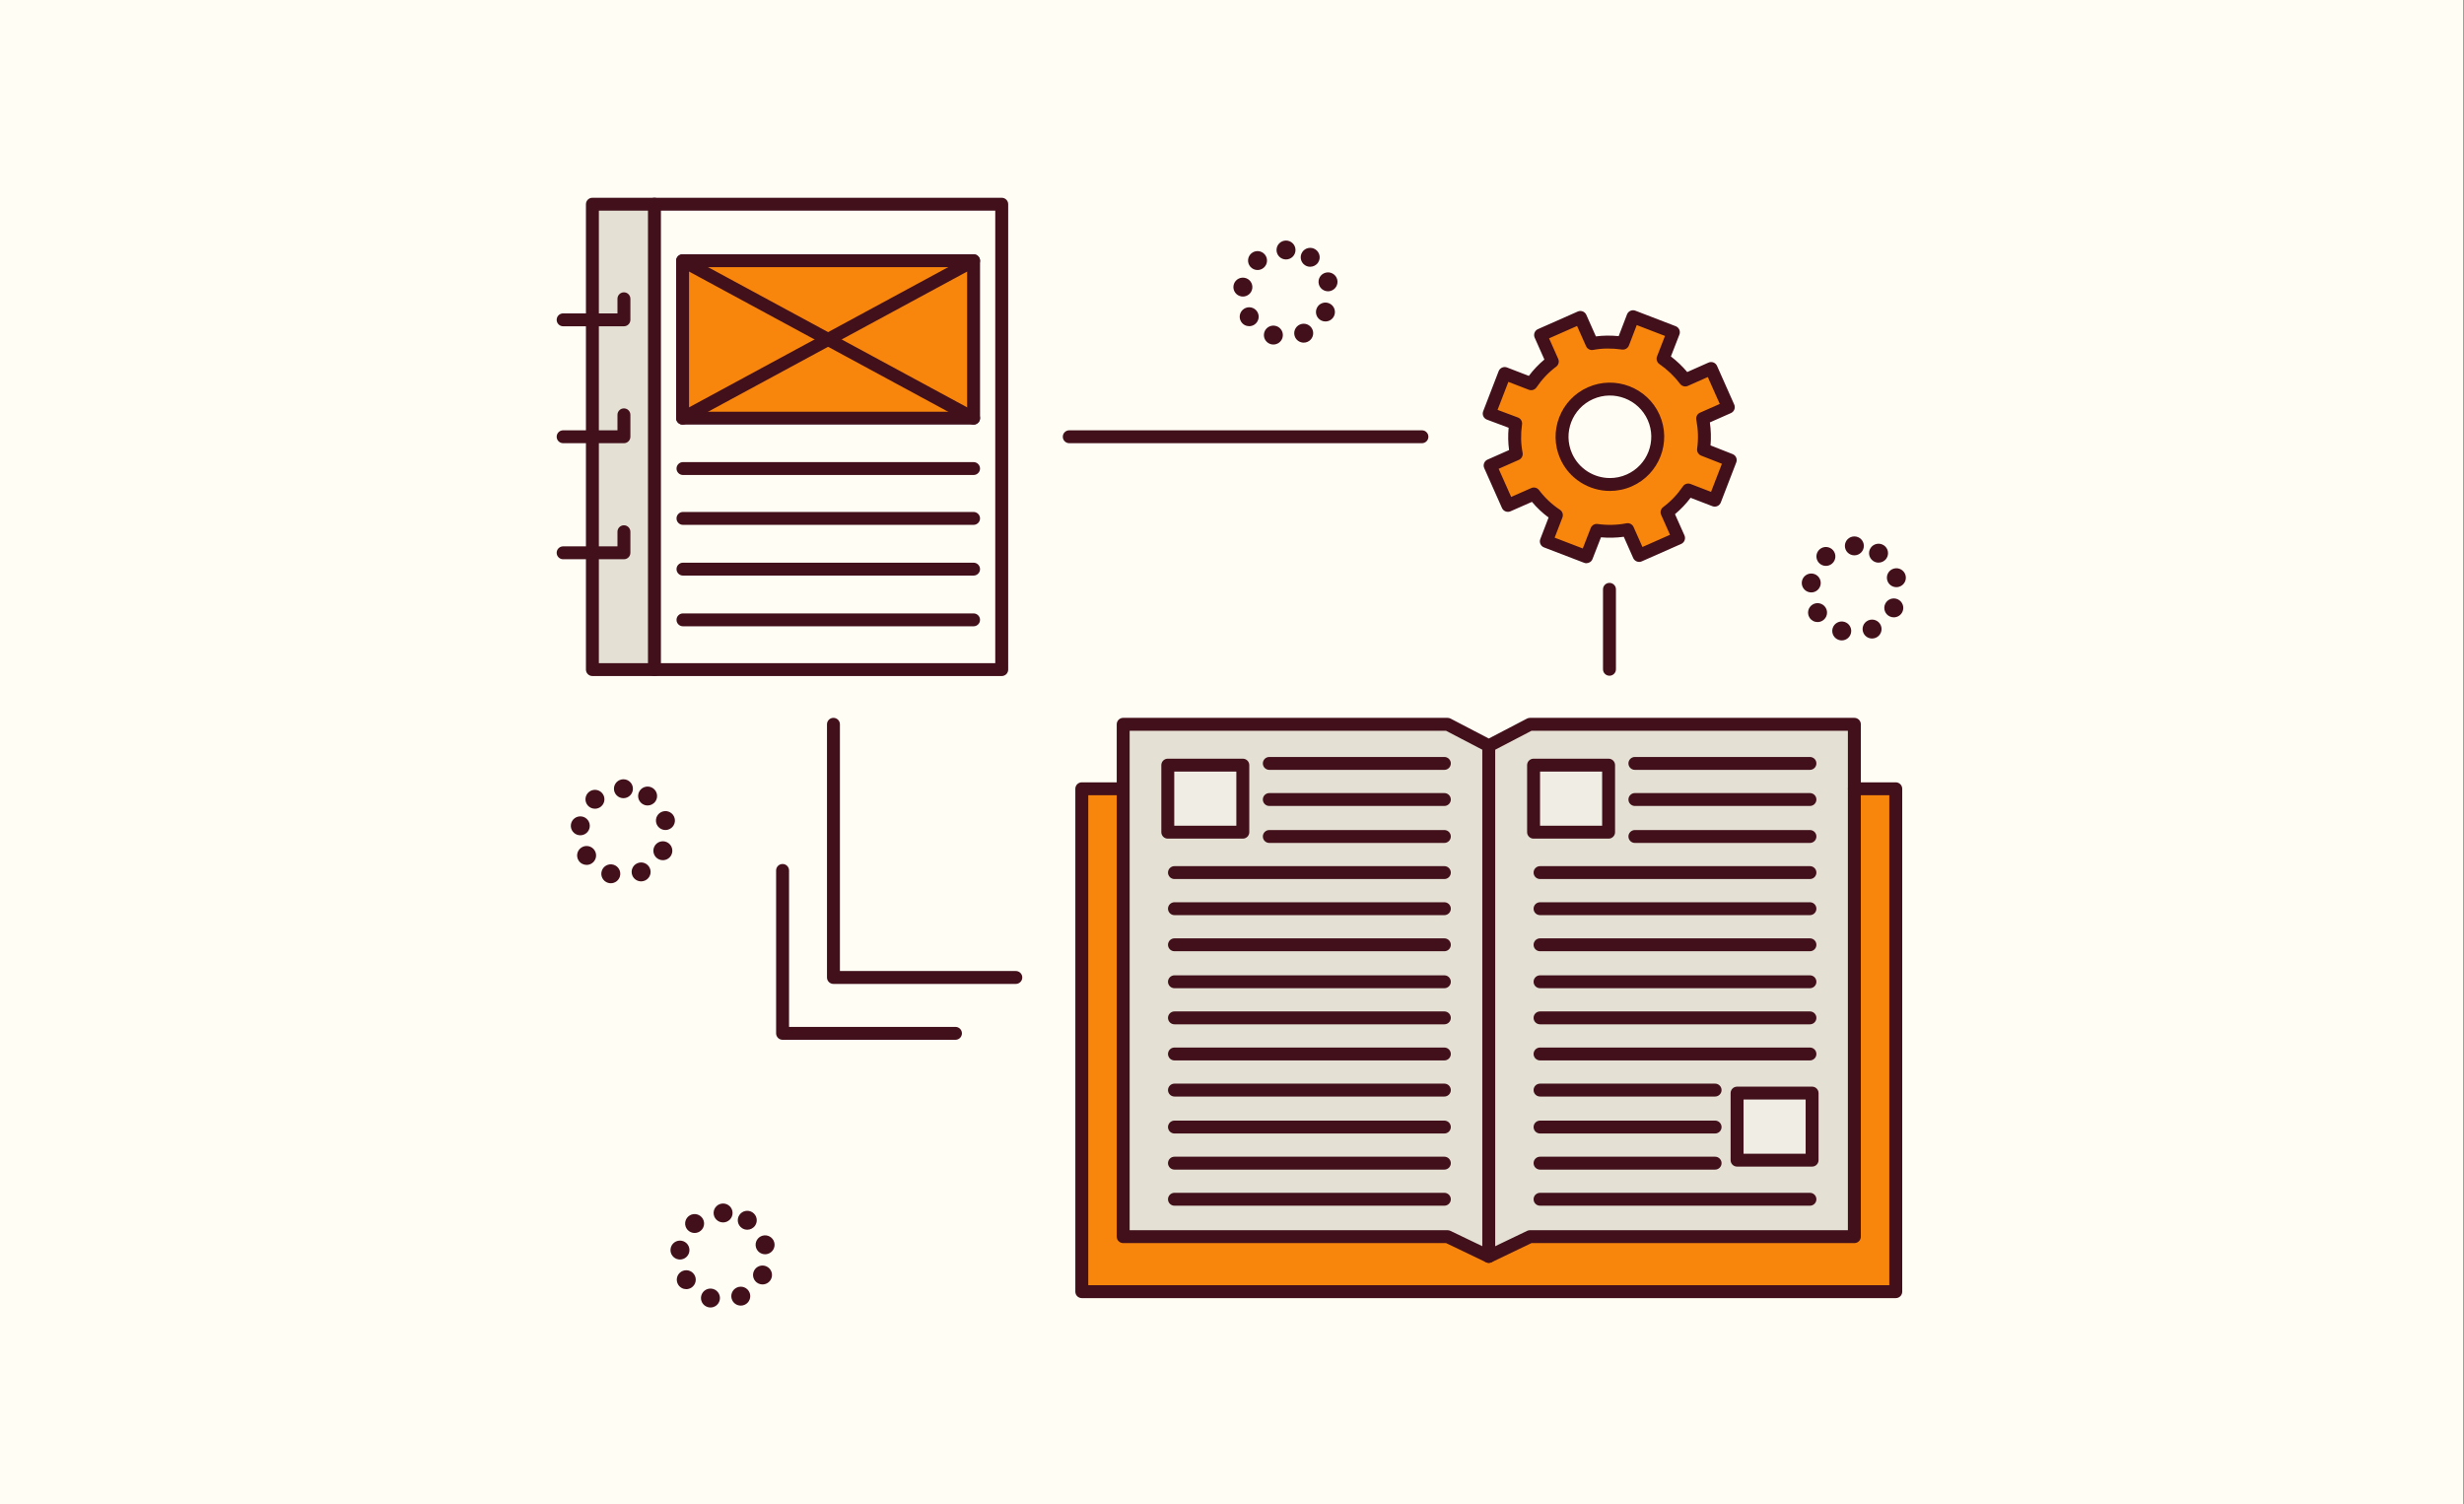 <?xml version="1.0" encoding="UTF-8"?> <svg xmlns="http://www.w3.org/2000/svg" width="1682" height="1027" viewBox="0 0 1682 1027" fill="none"><rect x="0" y="0" width="1682" height="1027" fill="#808080" stroke="none"/><rect width="1681.49" height="1026.99" fill="#FFFDF4"></rect><g clip-path="url(#clip0_2228_271)"><path d="M764.957 538.45H738.471V881.749H1294.1V538.45H1265.85H764.957Z" fill="#F9860C"></path><path d="M1016.29 509.108L988.152 494.438H766.724V844.192H988.152L1016.29 857.689L1044.42 844.192H1265.85V494.438H1044.42L1016.29 509.108Z" fill="#E4E1D4"></path><path d="M1162.29 285.72L1179.81 277.973L1168.06 251.566L1150.44 259.394C1146.12 253.678 1140.76 248.684 1135.28 244.899L1142.3 226.807L1114.78 216.215L1107.86 234.26C1100.95 233.292 1093.88 233.18 1086.76 234.553L1078.83 216.714L1051.65 228.732L1059.68 246.777C1053.88 251.114 1049.15 256.208 1045.24 261.959L1027.16 254.975L1016.59 282.345L1034.63 289.1C1033.66 295.983 1033.68 302.797 1035.06 309.891L1017.22 317.778L1029.34 345.014L1047.09 337.197C1051.41 342.913 1056.44 347.666 1062.46 351.662L1055.57 369.567L1082.97 380.083L1089.99 362.061C1096.89 363.029 1103.98 362.924 1111.1 361.551L1118.94 379.203L1145.83 367.313L1137.99 349.685C1143.79 345.348 1148.54 340.243 1152.46 334.492L1170.56 341.469L1181.13 314.099L1162.9 306.934C1163.88 300.05 1163.68 292.82 1162.3 285.726L1162.29 285.72ZM1112.21 327.937C1095.72 335.231 1076.42 327.813 1069.1 311.37C1061.78 294.927 1069.22 275.685 1085.72 268.39C1102.21 261.096 1121.51 268.514 1128.82 284.957C1136.14 301.4 1128.7 320.642 1112.21 327.937Z" fill="#F9860C"></path><path d="M848.379 522.313H797.172V568.087H848.379V522.313Z" fill="#F0EDE5"></path><path d="M1098.08 522.313H1046.87V568.087H1098.08V522.313Z" fill="#F0EDE5"></path><path d="M1236.99 746.19H1185.78V791.964H1236.99V746.19Z" fill="#F0EDE5"></path><path d="M664.595 177.991H465.957V285.458H664.595V177.991Z" fill="#F9860C"></path><path d="M446.747 139.402H404.392V457.092H446.747V139.402Z" fill="#E4E1D4"></path><path d="M483.109 892.265C479.683 891.239 477.747 887.635 478.783 884.22C479.819 880.81 483.432 878.88 486.858 879.907C490.278 880.94 492.214 884.543 491.178 887.958C490.331 890.746 487.765 892.547 484.986 892.547C484.362 892.547 483.733 892.453 483.109 892.265ZM499.766 887.43C498.312 884.173 499.784 880.359 503.05 878.909C506.317 877.46 510.143 878.927 511.597 882.184C513.05 885.441 511.579 889.255 508.312 890.704C507.459 891.086 506.564 891.262 505.687 891.262C503.209 891.262 500.843 889.836 499.766 887.43ZM463.002 877.031C461.089 874.021 461.978 870.036 464.998 868.123C468.017 866.21 472.02 867.102 473.933 870.112C475.851 873.117 474.957 877.107 471.943 879.021C470.866 879.701 469.665 880.03 468.476 880.03C466.334 880.03 464.238 878.968 463.002 877.031ZM517.747 876.186C514.516 874.666 513.133 870.817 514.663 867.595C516.194 864.367 520.049 862.994 523.286 864.52C526.517 866.04 527.901 869.889 526.37 873.111C525.264 875.441 522.939 876.808 520.514 876.808C519.584 876.808 518.642 876.609 517.747 876.186ZM463.226 859.731C459.689 859.215 457.24 855.934 457.764 852.408C458.282 848.881 461.572 846.439 465.11 846.956C468.647 847.472 471.09 850.753 470.572 854.28C470.101 857.49 467.334 859.802 464.174 859.802C463.862 859.802 463.544 859.778 463.226 859.731ZM516.04 851.475C515.081 848.036 517.106 844.479 520.549 843.529C523.992 842.578 527.565 844.591 528.519 848.024C529.472 851.463 527.453 855.019 524.01 855.97C523.427 856.128 522.845 856.204 522.274 856.204C519.437 856.204 516.835 854.332 516.04 851.475ZM469.265 839.45C466.928 836.751 467.229 832.672 469.936 830.343C472.644 828.013 476.728 828.312 479.065 831.012C481.402 833.705 481.102 837.784 478.4 840.113C477.176 841.17 475.669 841.686 474.168 841.686C472.355 841.686 470.548 840.929 469.265 839.45ZM506.511 838.37C503.539 836.393 502.738 832.385 504.722 829.421C506.711 826.452 510.731 825.654 513.704 827.637C516.676 829.615 517.477 833.623 515.493 836.587C514.245 838.453 512.191 839.462 510.102 839.462C508.866 839.462 507.618 839.11 506.511 838.37ZM487.129 828.025C487.129 824.462 490.025 821.569 493.603 821.569C497.176 821.569 500.078 824.462 500.078 828.025C500.078 831.587 497.176 834.48 493.603 834.48C490.025 834.48 487.129 831.587 487.129 828.025Z" fill="#42101B"></path><path d="M867.372 234.91C863.952 233.877 862.016 230.274 863.052 226.859C864.088 223.449 867.696 221.518 871.121 222.551C874.547 223.578 876.477 227.181 875.447 230.597C874.6 233.384 872.028 235.186 869.25 235.186C868.632 235.186 868.002 235.098 867.372 234.91ZM884.035 230.069C882.581 226.812 884.053 222.997 887.319 221.548C890.586 220.098 894.412 221.565 895.866 224.822C897.32 228.079 895.848 231.894 892.581 233.343C891.728 233.725 890.833 233.901 889.956 233.901C887.472 233.901 885.106 232.475 884.035 230.069ZM847.272 219.67C845.353 216.659 846.247 212.675 849.267 210.762C852.286 208.849 856.283 209.741 858.202 212.751C860.12 215.762 859.226 219.746 856.206 221.659C855.129 222.34 853.928 222.669 852.745 222.669C850.603 222.669 848.502 221.606 847.272 219.67ZM902.017 218.831C898.785 217.305 897.402 213.455 898.932 210.234C900.457 207.012 904.318 205.633 907.549 207.159C910.781 208.678 912.164 212.528 910.639 215.75C909.533 218.085 907.208 219.447 904.777 219.447C903.853 219.447 902.911 219.247 902.017 218.831ZM847.495 202.37C843.958 201.854 841.509 198.573 842.027 195.046C842.545 191.519 845.835 189.078 849.373 189.595C852.91 190.117 855.359 193.391 854.841 196.924C854.37 200.128 851.604 202.44 848.443 202.44C848.131 202.44 847.813 202.417 847.495 202.37ZM900.304 194.113C899.35 190.68 901.369 187.118 904.818 186.167C908.261 185.217 911.828 187.23 912.788 190.663C913.741 194.101 911.722 197.658 908.273 198.608C907.696 198.773 907.114 198.849 906.543 198.843C903.706 198.843 901.098 196.971 900.304 194.113ZM853.534 182.089C851.197 179.389 851.498 175.311 854.199 172.981C856.907 170.651 860.997 170.951 863.334 173.65C865.671 176.35 865.371 180.422 862.663 182.752C861.439 183.808 859.938 184.325 858.437 184.325C856.618 184.325 854.811 183.568 853.534 182.089ZM890.78 181.009C887.808 179.031 887.007 175.023 888.991 172.06C890.98 169.096 895 168.298 897.973 170.276C900.945 172.254 901.746 176.267 899.762 179.231C898.514 181.091 896.46 182.101 894.371 182.101C893.135 182.101 891.887 181.749 890.78 181.009ZM871.398 170.663C871.398 167.101 874.294 164.208 877.872 164.208C881.445 164.208 884.347 167.101 884.347 170.663C884.347 174.231 881.445 177.118 877.872 177.118C874.294 177.118 871.398 174.231 871.398 170.663Z" fill="#42101B"></path><path d="M415.074 602.66C411.654 601.627 409.718 598.024 410.754 594.614C411.784 591.199 415.398 589.268 418.823 590.301C422.243 591.334 424.18 594.937 423.15 598.347C422.302 601.14 419.73 602.942 416.952 602.942C416.334 602.942 415.698 602.848 415.074 602.66ZM431.737 597.824C430.283 594.567 431.755 590.753 435.021 589.304C438.288 587.854 442.114 589.321 443.568 592.578C445.022 595.835 443.55 599.649 440.283 601.099C439.43 601.475 438.535 601.656 437.652 601.656C435.175 601.656 432.808 600.23 431.737 597.824ZM394.974 587.426C393.055 584.415 393.949 580.425 396.969 578.518C399.983 576.604 403.985 577.496 405.904 580.501C407.823 583.511 406.928 587.502 403.908 589.415C402.831 590.096 401.631 590.419 400.442 590.419C398.305 590.419 396.204 589.362 394.974 587.426ZM449.719 586.581C446.487 585.061 445.104 581.211 446.634 577.989C448.159 574.762 452.02 573.389 455.251 574.908C458.483 576.434 459.866 580.284 458.342 583.506C457.235 585.835 454.904 587.203 452.479 587.203C451.555 587.203 450.613 587.003 449.719 586.581ZM395.197 570.126C391.66 569.603 389.211 566.329 389.729 562.802C390.247 559.269 393.537 556.834 397.075 557.35C400.612 557.867 403.061 561.147 402.543 564.674C402.072 567.884 399.3 570.196 396.145 570.196C395.833 570.196 395.515 570.173 395.197 570.126ZM448.006 561.869C447.052 558.43 449.071 554.874 452.52 553.923C455.964 552.973 459.53 554.985 460.484 558.418C461.443 561.857 459.425 565.413 455.975 566.364C455.399 566.523 454.816 566.599 454.245 566.599C451.408 566.599 448.8 564.727 448.006 561.869ZM401.236 549.845C398.9 547.145 399.2 543.067 401.901 540.737C404.609 538.407 408.7 538.707 411.036 541.406C413.373 544.1 413.073 548.178 410.365 550.508C409.141 551.564 407.64 552.075 406.139 552.075C404.32 552.075 402.514 551.318 401.236 549.845ZM438.482 548.765C435.51 546.787 434.71 542.779 436.693 539.81C438.677 536.846 442.703 536.048 445.675 538.032C448.647 540.009 449.448 544.017 447.458 546.981C446.211 548.847 444.162 549.851 442.073 549.851C440.837 549.851 439.583 549.499 438.482 548.765ZM419.1 538.419C419.1 534.851 421.996 531.964 425.575 531.964C429.147 531.964 432.049 534.851 432.049 538.419C432.049 541.981 429.147 544.874 425.575 544.874C421.996 544.874 419.1 541.981 419.1 538.419Z" fill="#42101B"></path><path d="M1255.35 436.88C1251.93 435.853 1250 432.25 1251.03 428.834C1252.06 425.425 1255.68 423.494 1259.1 424.521C1262.52 425.554 1264.46 429.157 1263.42 432.572C1262.58 435.36 1260.01 437.161 1257.23 437.161C1256.61 437.161 1255.98 437.067 1255.35 436.88ZM1272.02 432.044C1270.56 428.787 1272.03 424.973 1275.3 423.523C1278.57 422.074 1282.39 423.541 1283.85 426.798C1285.3 430.055 1283.83 433.869 1280.56 435.319C1279.7 435.7 1278.81 435.876 1277.93 435.876C1275.45 435.876 1273.09 434.45 1272.02 432.044ZM1235.25 421.645C1233.34 418.635 1234.23 414.65 1237.25 412.737C1240.26 410.824 1244.27 411.716 1246.18 414.727C1248.1 417.731 1247.21 421.722 1244.19 423.635C1243.11 424.316 1241.91 424.644 1240.72 424.644C1238.58 424.644 1236.48 423.582 1235.25 421.645ZM1290 420.8C1286.76 419.28 1285.38 415.431 1286.91 412.209C1288.44 408.987 1292.3 407.608 1295.53 409.134C1298.76 410.654 1300.15 414.504 1298.62 417.725C1297.51 420.055 1295.18 421.422 1292.76 421.422C1291.84 421.422 1290.89 421.223 1290 420.8ZM1235.47 404.346C1231.93 403.829 1229.49 400.549 1230.01 397.022C1230.53 393.495 1233.82 391.054 1237.36 391.57C1240.89 392.087 1243.34 395.367 1242.82 398.894C1242.35 402.104 1239.58 404.416 1236.42 404.416C1236.11 404.416 1235.8 404.392 1235.47 404.346ZM1288.29 396.089C1287.33 392.65 1289.35 389.094 1292.79 388.143C1296.24 387.192 1299.81 389.205 1300.76 392.638C1301.72 396.077 1299.7 399.633 1296.26 400.584C1295.68 400.742 1295.1 400.819 1294.53 400.819C1291.68 400.819 1289.08 398.947 1288.29 396.089ZM1241.52 384.064C1239.18 381.365 1239.47 377.287 1242.18 374.957C1244.89 372.627 1248.97 372.926 1251.32 375.626C1253.65 378.325 1253.35 382.398 1250.65 384.728C1249.42 385.784 1247.91 386.3 1246.41 386.3C1244.6 386.3 1242.79 385.543 1241.52 384.064ZM1278.76 382.985C1275.78 381.007 1274.98 376.999 1276.97 374.035C1278.96 371.066 1282.98 370.268 1285.96 372.251C1288.93 374.229 1289.73 378.237 1287.74 381.207C1286.49 383.067 1284.44 384.076 1282.35 384.076C1281.12 384.076 1279.86 383.724 1278.76 382.985ZM1259.37 372.639C1259.37 369.077 1262.28 366.184 1265.85 366.184C1269.43 366.184 1272.32 369.077 1272.32 372.639C1272.32 376.207 1269.43 379.094 1265.85 379.094C1262.28 379.094 1259.37 376.207 1259.37 372.639Z" fill="#42101B"></path><path d="M446.747 461.492H404.392C401.955 461.492 399.978 459.52 399.978 457.091V139.401C399.978 136.972 401.955 135 404.392 135H446.747C449.184 135 451.162 136.972 451.162 139.401V457.091C451.162 459.52 449.184 461.492 446.747 461.492ZM408.806 452.689H442.333V143.803H408.806V452.689Z" fill="#42101B"></path><path d="M683.809 461.492H446.747C444.311 461.492 442.333 459.52 442.333 457.091C442.333 454.661 444.311 452.689 446.747 452.689H679.395V143.803H446.747C444.311 143.803 442.333 141.831 442.333 139.401C442.333 136.972 444.311 135 446.747 135H683.809C686.246 135 688.223 136.972 688.223 139.401V457.091C688.223 459.52 686.246 461.492 683.809 461.492Z" fill="#42101B"></path><path d="M664.596 289.859H465.957C463.521 289.859 461.543 287.887 461.543 285.457V177.99C461.543 175.561 463.521 173.589 465.957 173.589H664.596C667.032 173.589 669.01 175.561 669.01 177.99V285.457C669.01 287.887 667.032 289.859 664.596 289.859ZM470.372 281.056H660.181V182.391H470.372V281.056Z" fill="#42101B"></path><path d="M664.597 289.86C663.885 289.86 663.167 289.69 662.496 289.326L463.858 181.859C461.715 180.697 460.92 178.027 462.086 175.891C463.251 173.755 465.929 172.962 468.072 174.124L666.71 281.591C668.852 282.753 669.647 285.424 668.482 287.56C667.681 289.027 666.163 289.86 664.597 289.86Z" fill="#42101B"></path><path d="M465.965 289.86C464.399 289.86 462.88 289.027 462.08 287.56C460.915 285.424 461.709 282.753 463.852 281.591L662.496 174.124C664.638 172.962 667.316 173.755 668.482 175.891C669.647 178.027 668.853 180.697 666.71 181.859L468.072 289.326C467.401 289.69 466.683 289.86 465.971 289.86H465.965Z" fill="#42101B"></path><path d="M664.583 324.254H466.227C463.79 324.254 461.812 322.282 461.812 319.852C461.812 317.423 463.79 315.451 466.227 315.451H664.583C667.019 315.451 668.997 317.423 668.997 319.852C668.997 322.282 667.019 324.254 664.583 324.254Z" fill="#42101B"></path><path d="M664.583 358.29H466.227C463.79 358.29 461.812 356.318 461.812 353.889C461.812 351.459 463.79 349.487 466.227 349.487H664.583C667.019 349.487 668.997 351.459 668.997 353.889C668.997 356.318 667.019 358.29 664.583 358.29Z" fill="#42101B"></path><path d="M664.583 392.916H466.227C463.79 392.916 461.812 390.944 461.812 388.515C461.812 386.085 463.79 384.113 466.227 384.113H664.583C667.019 384.113 668.997 386.085 668.997 388.515C668.997 390.944 667.019 392.916 664.583 392.916Z" fill="#42101B"></path><path d="M664.583 427.539H466.227C463.79 427.539 461.812 425.567 461.812 423.138C461.812 420.708 463.79 418.736 466.227 418.736H664.583C667.019 418.736 668.997 420.708 668.997 423.138C668.997 425.567 667.019 427.539 664.583 427.539Z" fill="#42101B"></path><path d="M425.91 381.766H384.414C381.978 381.766 380 379.794 380 377.365C380 374.935 381.978 372.963 384.414 372.963H421.496V362.987C421.496 360.558 423.473 358.586 425.91 358.586C428.347 358.586 430.325 360.558 430.325 362.987V377.365C430.325 379.794 428.347 381.766 425.91 381.766Z" fill="#42101B"></path><path d="M425.91 302.541H384.414C381.978 302.541 380 300.569 380 298.14C380 295.71 381.978 293.739 384.414 293.739H421.496V283.176C421.496 280.746 423.473 278.774 425.91 278.774C428.347 278.774 430.325 280.746 430.325 283.176V298.14C430.325 300.569 428.347 302.541 425.91 302.541Z" fill="#42101B"></path><path d="M425.91 222.733H384.414C381.978 222.733 380 220.761 380 218.331C380 215.902 381.978 213.93 384.414 213.93H421.496V203.954C421.496 201.525 423.473 199.553 425.91 199.553C428.347 199.553 430.325 201.525 430.325 203.954V218.331C430.325 220.761 428.347 222.733 425.91 222.733Z" fill="#42101B"></path><path d="M1016.29 862.091C1015.63 862.091 1014.98 861.944 1014.37 861.657L987.146 848.594H766.724C764.287 848.594 762.31 846.622 762.31 844.192V494.438C762.31 492.009 764.287 490.037 766.724 490.037H988.152C988.865 490.037 989.565 490.207 990.201 490.536L1016.29 504.139L1042.37 490.536C1043 490.207 1043.71 490.037 1044.42 490.037H1265.85C1268.29 490.037 1270.26 492.009 1270.26 494.438V844.192C1270.26 846.622 1268.29 848.594 1265.85 848.594H1045.43L1018.2 861.657C1017.59 861.944 1016.94 862.091 1016.29 862.091ZM771.138 839.791H988.152C988.818 839.791 989.471 839.938 990.065 840.225L1016.28 852.807L1042.5 840.225C1043.09 839.938 1043.75 839.791 1044.41 839.791H1261.42V498.84H1045.49L1018.32 513.012C1017.04 513.681 1015.52 513.681 1014.23 513.012L987.064 498.84H771.133V839.791H771.138Z" fill="#42101B"></path><path d="M1294.1 886.151H738.47C736.033 886.151 734.056 884.179 734.056 881.75V538.451C734.056 536.022 736.033 534.05 738.47 534.05H764.957C767.394 534.05 769.371 536.022 769.371 538.451C769.371 540.881 767.394 542.852 764.957 542.852H742.885V877.349H1289.69V542.852H1265.85C1263.41 542.852 1261.43 540.881 1261.43 538.451C1261.43 536.022 1263.41 534.05 1265.85 534.05H1294.1C1296.54 534.05 1298.52 536.022 1298.52 538.451V881.75C1298.52 884.179 1296.54 886.151 1294.1 886.151Z" fill="#42101B"></path><path d="M1016.27 862.09C1013.83 862.09 1011.86 860.118 1011.86 857.689V509.108C1011.86 506.679 1013.83 504.707 1016.27 504.707C1018.71 504.707 1020.68 506.679 1020.68 509.108V857.689C1020.68 860.118 1018.71 862.09 1016.27 862.09Z" fill="#42101B"></path><path d="M848.38 572.485H797.172C794.735 572.485 792.758 570.513 792.758 568.084V522.31C792.758 519.881 794.735 517.909 797.172 517.909H848.38C850.817 517.909 852.794 519.881 852.794 522.31V568.084C852.794 570.513 850.817 572.485 848.38 572.485ZM801.587 563.682H843.965V526.712H801.587V563.682Z" fill="#42101B"></path><path d="M985.957 525.539H866.473C864.036 525.539 862.059 523.567 862.059 521.138C862.059 518.708 864.036 516.736 866.473 516.736H985.957C988.394 516.736 990.372 518.708 990.372 521.138C990.372 523.567 988.394 525.539 985.957 525.539Z" fill="#42101B"></path><path d="M985.957 550.185H866.473C864.036 550.185 862.059 548.214 862.059 545.784C862.059 543.355 864.036 541.383 866.473 541.383H985.957C988.394 541.383 990.372 543.355 990.372 545.784C990.372 548.214 988.394 550.185 985.957 550.185Z" fill="#42101B"></path><path d="M985.957 575.422H866.473C864.036 575.422 862.059 573.45 862.059 571.02C862.059 568.591 864.036 566.619 866.473 566.619H985.957C988.394 566.619 990.372 568.591 990.372 571.02C990.372 573.45 988.394 575.422 985.957 575.422Z" fill="#42101B"></path><path d="M985.956 600.068H801.727C799.29 600.068 797.312 598.096 797.312 595.667C797.312 593.237 799.29 591.266 801.727 591.266H985.956C988.393 591.266 990.371 593.237 990.371 595.667C990.371 598.096 988.393 600.068 985.956 600.068Z" fill="#42101B"></path><path d="M985.956 624.715H801.727C799.29 624.715 797.312 622.743 797.312 620.313C797.312 617.884 799.29 615.912 801.727 615.912H985.956C988.393 615.912 990.371 617.884 990.371 620.313C990.371 622.743 988.393 624.715 985.956 624.715Z" fill="#42101B"></path><path d="M985.956 649.36H801.727C799.29 649.36 797.312 647.388 797.312 644.959C797.312 642.529 799.29 640.558 801.727 640.558H985.956C988.393 640.558 990.371 642.529 990.371 644.959C990.371 647.388 988.393 649.36 985.956 649.36Z" fill="#42101B"></path><path d="M985.956 674.596H801.727C799.29 674.596 797.312 672.625 797.312 670.195C797.312 667.766 799.29 665.794 801.727 665.794H985.956C988.393 665.794 990.371 667.766 990.371 670.195C990.371 672.625 988.393 674.596 985.956 674.596Z" fill="#42101B"></path><path d="M985.956 699.243H801.727C799.29 699.243 797.312 697.271 797.312 694.842C797.312 692.412 799.29 690.44 801.727 690.44H985.956C988.393 690.44 990.371 692.412 990.371 694.842C990.371 697.271 988.393 699.243 985.956 699.243Z" fill="#42101B"></path><path d="M985.956 723.889H801.727C799.29 723.889 797.312 721.918 797.312 719.488C797.312 717.059 799.29 715.087 801.727 715.087H985.956C988.393 715.087 990.371 717.059 990.371 719.488C990.371 721.918 988.393 723.889 985.956 723.889Z" fill="#42101B"></path><path d="M985.956 748.536H801.727C799.29 748.536 797.312 746.564 797.312 744.135C797.312 741.705 799.29 739.733 801.727 739.733H985.956C988.393 739.733 990.371 741.705 990.371 744.135C990.371 746.564 988.393 748.536 985.956 748.536Z" fill="#42101B"></path><path d="M985.956 773.771H801.727C799.29 773.771 797.312 771.8 797.312 769.37C797.312 766.941 799.29 764.969 801.727 764.969H985.956C988.393 764.969 990.371 766.941 990.371 769.37C990.371 771.8 988.393 773.771 985.956 773.771Z" fill="#42101B"></path><path d="M985.956 798.418H801.727C799.29 798.418 797.312 796.446 797.312 794.017C797.312 791.587 799.29 789.615 801.727 789.615H985.956C988.393 789.615 990.371 791.587 990.371 794.017C990.371 796.446 988.393 798.418 985.956 798.418Z" fill="#42101B"></path><path d="M985.956 823.064H801.727C799.29 823.064 797.312 821.092 797.312 818.663C797.312 816.233 799.29 814.262 801.727 814.262H985.956C988.393 814.262 990.371 816.233 990.371 818.663C990.371 821.092 988.393 823.064 985.956 823.064Z" fill="#42101B"></path><path d="M1098.08 572.485H1046.87C1044.43 572.485 1042.45 570.513 1042.45 568.084V522.31C1042.45 519.881 1044.43 517.909 1046.87 517.909H1098.08C1100.51 517.909 1102.49 519.881 1102.49 522.31V568.084C1102.49 570.513 1100.51 572.485 1098.08 572.485ZM1051.29 563.682H1093.67V526.712H1051.29V563.682Z" fill="#42101B"></path><path d="M1236.98 796.363H1185.78C1183.34 796.363 1181.36 794.391 1181.36 791.962V746.188C1181.36 743.759 1183.34 741.787 1185.78 741.787H1236.98C1239.42 741.787 1241.4 743.759 1241.4 746.188V791.962C1241.4 794.391 1239.42 796.363 1236.98 796.363ZM1190.2 787.56H1232.58V750.59H1190.2V787.56Z" fill="#42101B"></path><path d="M1235.52 525.539H1116.03C1113.6 525.539 1111.62 523.567 1111.62 521.138C1111.62 518.708 1113.6 516.736 1116.03 516.736H1235.52C1237.95 516.736 1239.93 518.708 1239.93 521.138C1239.93 523.567 1237.95 525.539 1235.52 525.539Z" fill="#42101B"></path><path d="M1235.52 550.185H1116.03C1113.6 550.185 1111.62 548.214 1111.62 545.784C1111.62 543.355 1113.6 541.383 1116.03 541.383H1235.52C1237.95 541.383 1239.93 543.355 1239.93 545.784C1239.93 548.214 1237.95 550.185 1235.52 550.185Z" fill="#42101B"></path><path d="M1235.52 575.422H1116.03C1113.6 575.422 1111.62 573.45 1111.62 571.02C1111.62 568.591 1113.6 566.619 1116.03 566.619H1235.52C1237.95 566.619 1239.93 568.591 1239.93 571.02C1239.93 573.45 1237.95 575.422 1235.52 575.422Z" fill="#42101B"></path><path d="M1235.52 600.068H1051.29C1048.85 600.068 1046.87 598.096 1046.87 595.667C1046.87 593.237 1048.85 591.266 1051.29 591.266H1235.52C1237.95 591.266 1239.93 593.237 1239.93 595.667C1239.93 598.096 1237.95 600.068 1235.52 600.068Z" fill="#42101B"></path><path d="M1235.52 624.715H1051.29C1048.85 624.715 1046.87 622.743 1046.87 620.313C1046.87 617.884 1048.85 615.912 1051.29 615.912H1235.52C1237.95 615.912 1239.93 617.884 1239.93 620.313C1239.93 622.743 1237.95 624.715 1235.52 624.715Z" fill="#42101B"></path><path d="M1235.52 649.36H1051.29C1048.85 649.36 1046.87 647.388 1046.87 644.959C1046.87 642.529 1048.85 640.558 1051.29 640.558H1235.52C1237.95 640.558 1239.93 642.529 1239.93 644.959C1239.93 647.388 1237.95 649.36 1235.52 649.36Z" fill="#42101B"></path><path d="M1235.52 674.596H1051.29C1048.85 674.596 1046.87 672.625 1046.87 670.195C1046.87 667.766 1048.85 665.794 1051.29 665.794H1235.52C1237.95 665.794 1239.93 667.766 1239.93 670.195C1239.93 672.625 1237.95 674.596 1235.52 674.596Z" fill="#42101B"></path><path d="M1235.52 699.243H1051.29C1048.85 699.243 1046.87 697.271 1046.87 694.842C1046.87 692.412 1048.85 690.44 1051.29 690.44H1235.52C1237.95 690.44 1239.93 692.412 1239.93 694.842C1239.93 697.271 1237.95 699.243 1235.52 699.243Z" fill="#42101B"></path><path d="M1235.52 723.889H1051.29C1048.85 723.889 1046.87 721.918 1046.87 719.488C1046.87 717.059 1048.85 715.087 1051.29 715.087H1235.52C1237.95 715.087 1239.93 717.059 1239.93 719.488C1239.93 721.918 1237.95 723.889 1235.52 723.889Z" fill="#42101B"></path><path d="M1170.77 748.536H1051.29C1048.85 748.536 1046.87 746.564 1046.87 744.135C1046.87 741.705 1048.85 739.733 1051.29 739.733H1170.77C1173.21 739.733 1175.19 741.705 1175.19 744.135C1175.19 746.564 1173.21 748.536 1170.77 748.536Z" fill="#42101B"></path><path d="M1170.77 773.771H1051.29C1048.85 773.771 1046.87 771.8 1046.87 769.37C1046.87 766.941 1048.85 764.969 1051.29 764.969H1170.77C1173.21 764.969 1175.19 766.941 1175.19 769.37C1175.19 771.8 1173.21 773.771 1170.77 773.771Z" fill="#42101B"></path><path d="M1170.77 798.418H1051.29C1048.85 798.418 1046.87 796.446 1046.87 794.017C1046.87 791.587 1048.85 789.615 1051.29 789.615H1170.77C1173.21 789.615 1175.19 791.587 1175.19 794.017C1175.19 796.446 1173.21 798.418 1170.77 798.418Z" fill="#42101B"></path><path d="M1235.52 823.064H1051.29C1048.85 823.064 1046.87 821.092 1046.87 818.663C1046.87 816.233 1048.85 814.262 1051.29 814.262H1235.52C1237.95 814.262 1239.93 816.233 1239.93 818.663C1239.93 821.092 1237.95 823.064 1235.52 823.064Z" fill="#42101B"></path><path d="M1082.97 384.483C1082.44 384.483 1081.9 384.389 1081.38 384.189L1053.98 373.673C1051.71 372.799 1050.58 370.258 1051.45 367.987L1057.11 353.281C1052.89 350.159 1049.14 346.626 1045.76 342.588L1031.12 349.032C1028.89 350.012 1026.29 349.008 1025.3 346.79L1013.18 319.555C1012.19 317.331 1013.2 314.731 1015.43 313.745L1030.14 307.237C1029.45 302.255 1029.35 297.22 1029.84 291.997L1015.03 286.452C1013.93 286.041 1013.04 285.208 1012.55 284.134C1012.07 283.06 1012.04 281.845 1012.46 280.748L1023.02 253.378C1023.45 252.286 1024.28 251.406 1025.36 250.936C1026.43 250.461 1027.65 250.432 1028.74 250.854L1043.63 256.599C1046.79 252.409 1050.29 248.712 1054.25 245.42L1047.61 230.491C1046.62 228.267 1047.63 225.667 1049.85 224.681L1077.03 212.663C1078.1 212.188 1079.31 212.158 1080.41 212.581C1081.5 213.003 1082.38 213.837 1082.86 214.905L1089.41 229.64C1094.36 228.983 1099.49 228.924 1104.96 229.458L1110.65 214.617C1111.07 213.526 1111.91 212.645 1112.98 212.17C1114.05 211.695 1115.27 211.665 1116.36 212.088L1143.89 222.68C1144.98 223.103 1145.86 223.936 1146.33 225.004C1146.81 226.072 1146.84 227.287 1146.42 228.373L1140.61 243.319C1144.69 246.459 1148.47 250.068 1151.76 253.965L1166.26 247.527C1167.33 247.052 1168.55 247.022 1169.64 247.439C1170.73 247.856 1171.61 248.695 1172.09 249.763L1183.83 276.17C1184.82 278.394 1183.82 280.994 1181.59 281.98L1167.21 288.341C1167.96 293.605 1168.11 298.863 1167.66 304.051L1182.73 309.984C1184.99 310.87 1186.11 313.405 1185.23 315.659L1174.66 343.029C1174.24 344.12 1173.4 345 1172.33 345.47C1171.26 345.945 1170.04 345.974 1168.95 345.552L1154.05 339.807C1150.91 343.962 1147.34 347.706 1143.4 350.992L1149.87 365.504C1150.34 366.572 1150.37 367.781 1149.95 368.873C1149.53 369.964 1148.69 370.839 1147.62 371.314L1120.72 383.203C1119.65 383.679 1118.44 383.708 1117.34 383.285C1116.25 382.863 1115.37 382.03 1114.89 380.962L1108.44 366.426C1103.3 367.142 1098.08 367.265 1092.86 366.795L1087.08 381.648C1086.4 383.391 1084.73 384.459 1082.96 384.459L1082.97 384.483ZM1061.27 367.036L1080.45 374.395L1085.87 360.463C1086.62 358.556 1088.57 357.412 1090.6 357.699C1097.21 358.627 1103.83 358.468 1110.25 357.224C1112.28 356.831 1114.3 357.887 1115.13 359.765L1121.18 373.391L1140 365.07L1133.95 351.467C1133.11 349.595 1133.69 347.395 1135.33 346.162C1140.6 342.219 1145 337.594 1148.8 332.02C1149.95 330.324 1152.12 329.649 1154.04 330.388L1168.01 335.775L1175.42 316.592L1161.27 311.028C1159.37 310.283 1158.23 308.335 1158.52 306.322C1159.43 299.849 1159.24 293.206 1157.95 286.563C1157.56 284.55 1158.61 282.532 1160.49 281.704L1173.97 275.742L1165.8 257.386L1152.21 263.418C1150.34 264.252 1148.13 263.683 1146.89 262.045C1143.02 256.916 1138.12 252.233 1132.74 248.513C1131.07 247.357 1130.41 245.203 1131.14 243.308L1136.57 229.323L1117.3 221.906L1111.96 235.825C1111.22 237.739 1109.25 238.895 1107.22 238.613C1100.07 237.609 1093.65 237.697 1087.57 238.871C1085.55 239.258 1083.53 238.208 1082.7 236.336L1076.55 222.522L1057.45 230.972L1063.68 244.998C1064.52 246.87 1063.94 249.07 1062.3 250.303C1057.06 254.223 1052.67 258.847 1048.86 264.434C1047.7 266.13 1045.53 266.804 1043.61 266.065L1029.66 260.678L1022.28 279.791L1036.16 284.985C1038.1 285.706 1039.27 287.678 1038.98 289.72C1038.03 296.481 1038.16 302.813 1039.37 309.063C1039.76 311.075 1038.7 313.094 1036.83 313.922L1023.02 320.025L1031.57 339.22L1045.29 333.176C1047.16 332.348 1049.36 332.917 1050.59 334.549C1054.64 339.907 1059.32 344.308 1064.89 348.005C1066.6 349.149 1067.3 351.321 1066.56 353.245L1061.24 367.048L1061.27 367.036Z" fill="#42101B"></path><path d="M1099.02 335.131C1084.79 335.131 1071.19 326.927 1065.07 313.154C1056.77 294.522 1065.24 272.633 1083.93 264.37C1102.61 256.102 1124.57 264.54 1132.86 283.172C1141.14 301.804 1132.68 323.693 1114 331.956C1109.12 334.11 1104.03 335.131 1099.02 335.131ZM1087.51 272.416C1073.27 278.712 1066.82 295.39 1073.14 309.586C1077.81 320.084 1088.17 326.328 1099.01 326.334C1102.83 326.334 1106.72 325.559 1110.42 323.916C1124.66 317.62 1131.11 300.942 1124.79 286.746C1118.48 272.551 1101.75 266.119 1087.51 272.421V272.416Z" fill="#42101B"></path><path d="M970.653 302.542H729.918C727.482 302.542 725.504 300.57 725.504 298.141C725.504 295.711 727.482 293.739 729.918 293.739H970.653C973.089 293.739 975.067 295.711 975.067 298.141C975.067 300.57 973.089 302.542 970.653 302.542Z" fill="#42101B"></path><path d="M1098.67 461.281C1096.24 461.281 1094.26 459.309 1094.26 456.879V402.304C1094.26 399.874 1096.24 397.902 1098.67 397.902C1101.11 397.902 1103.09 399.874 1103.09 402.304V456.879C1103.09 459.309 1101.11 461.281 1098.67 461.281Z" fill="#42101B"></path><path d="M693.426 671.661H568.939C566.502 671.661 564.524 669.689 564.524 667.26V494.436C564.524 492.007 566.502 490.035 568.939 490.035C571.376 490.035 573.353 492.007 573.353 494.436V662.858H693.426C695.863 662.858 697.841 664.83 697.841 667.26C697.841 669.689 695.863 671.661 693.426 671.661Z" fill="#42101B"></path><path d="M652.224 709.805H534.211C531.775 709.805 529.797 707.833 529.797 705.403V594.198C529.797 591.769 531.775 589.797 534.211 589.797C536.648 589.797 538.626 591.769 538.626 594.198V701.002H652.224C654.661 701.002 656.639 702.974 656.639 705.403C656.639 707.833 654.661 709.805 652.224 709.805Z" fill="#42101B"></path></g><defs><clipPath id="clip0_2228_271"><rect width="921" height="757.546" fill="white" transform="translate(380 135)"></rect></clipPath></defs></svg> 